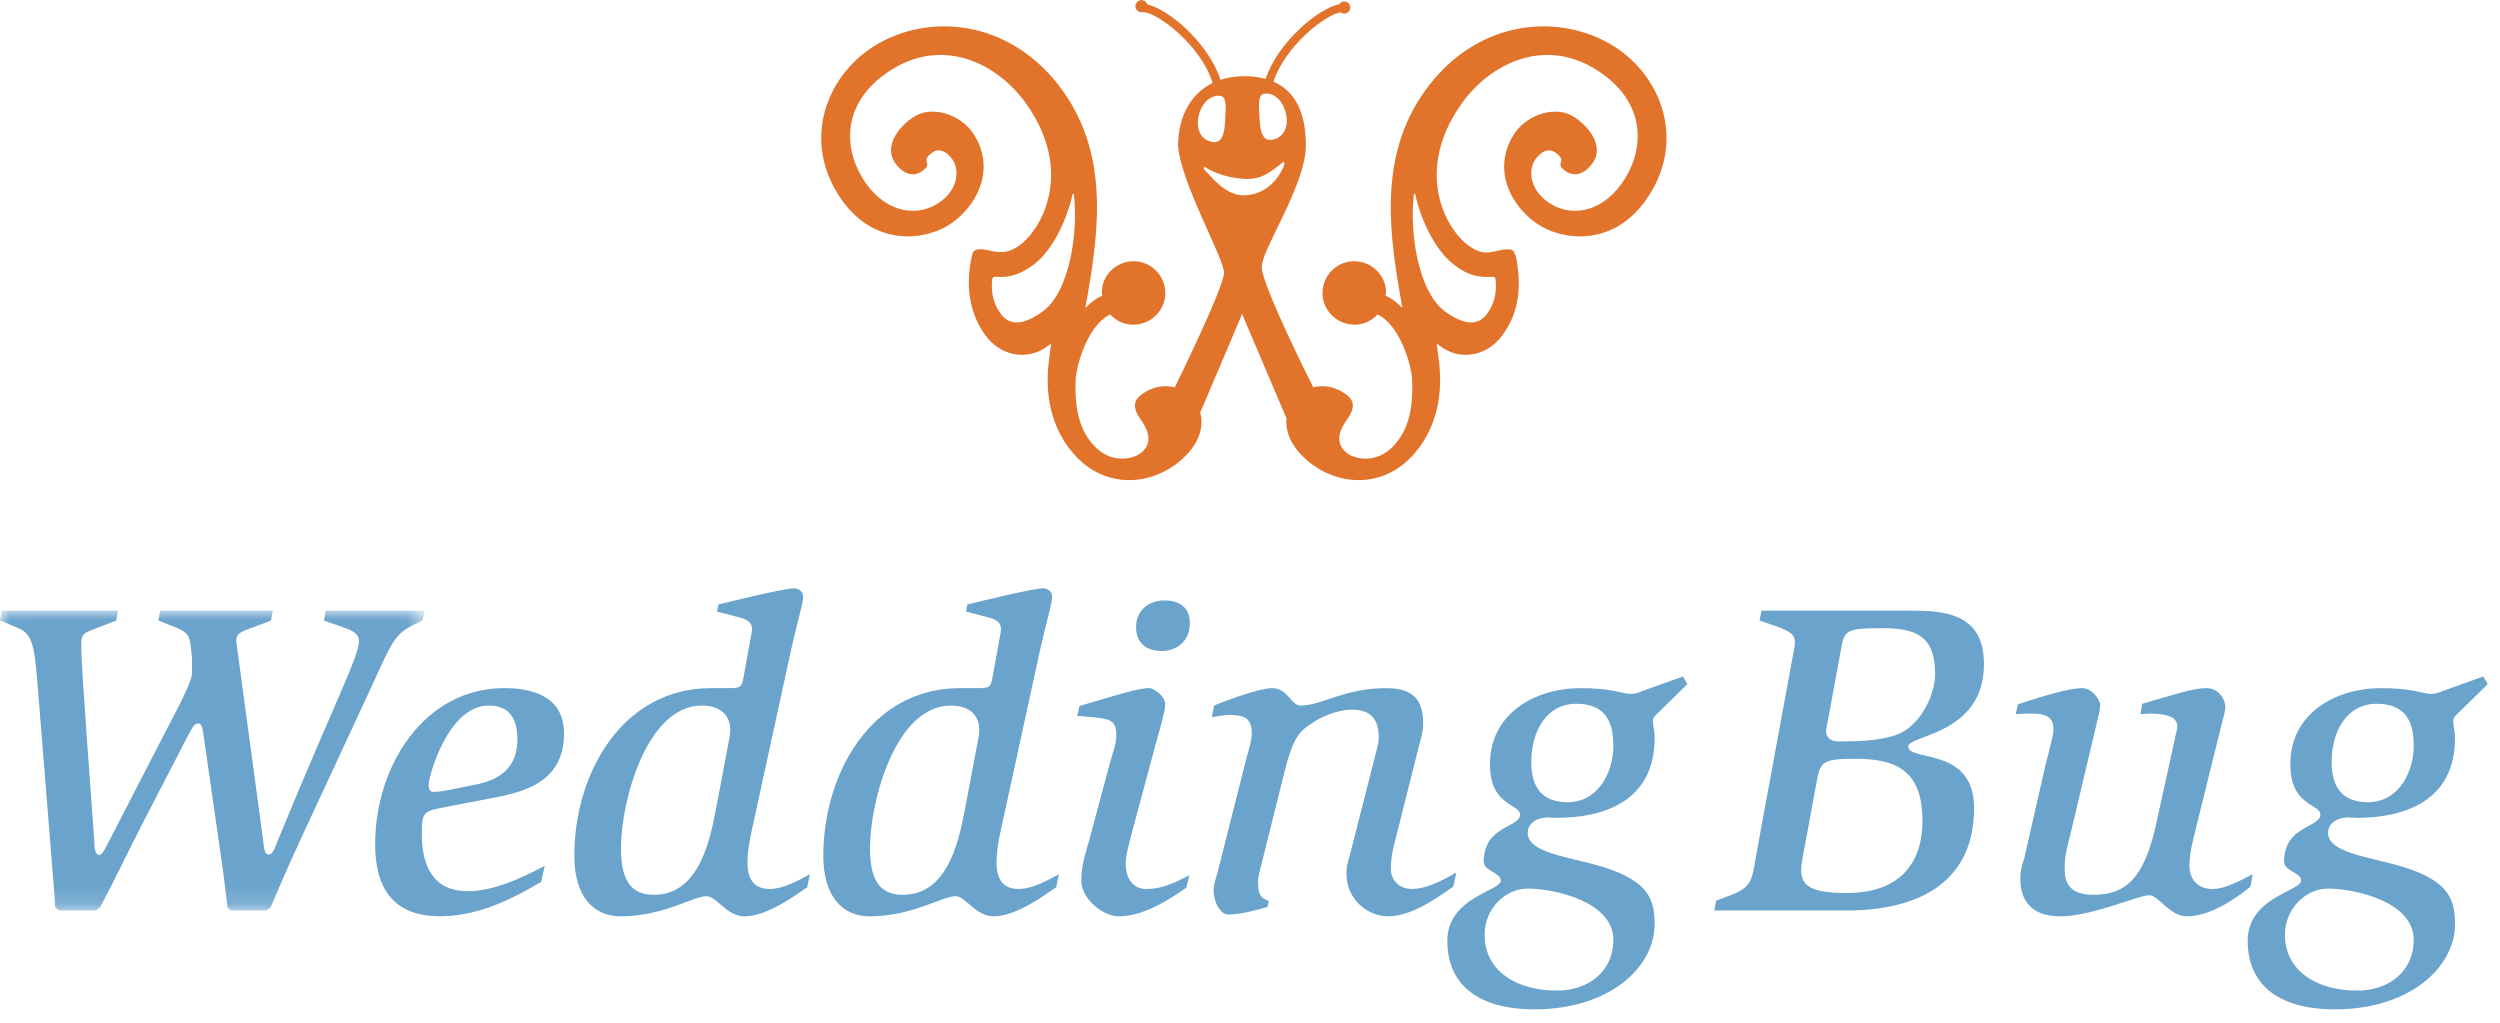 <?xml version="1.0" encoding="UTF-8" standalone="no"?>
<svg width="132px" height="54px" viewBox="0 0 132 54" version="1.1" xmlns="http://www.w3.org/2000/svg" xmlns:xlink="http://www.w3.org/1999/xlink">
    <!-- Generator: Sketch 41.2 (35397) - http://www.bohemiancoding.com/sketch -->
    <title>WeddingBug Logo</title>
    <desc>Created with Sketch.</desc>
    <defs>
        <polygon id="path-1" points="0.016 0.024 0.016 15.852 22.412 15.852 22.412 0.024"></polygon>
    </defs>
    <g id="Symbols" stroke="none" stroke-width="1" fill="none" fill-rule="evenodd">
        <g id="Header---SM-640-(NAY)" transform="translate(-26, -70)">
            <g id="header">
                <g id="WeddingBug-Logo" transform="translate(26, 70)">
                    <g id="Group-3" transform="translate(0, 32.222)">
                        <mask id="mask-2" fill="white">
                            <use xlink:href="#path-1"></use>
                        </mask>
                        <g id="Clip-2"></g>
                        <path d="M2.914,15.687 C2.892,15.118 2.819,14.34 2.772,13.75 L2.014,4.3 C1.826,1.936 1.753,1.276 0.971,0.945 L0,0.543 L0.095,0.024 L6.231,0.024 L6.136,0.543 L5.025,0.97 C4.453,1.205 4.288,1.228 4.288,1.795 C4.288,3.095 4.809,9.711 4.976,12.144 C4.976,12.522 5.025,12.922 5.234,12.922 C5.377,12.922 5.52,12.663 5.686,12.331 L8.743,6.402 C9.312,5.316 10.14,3.78 10.14,3.307 L10.14,2.552 C10.116,2.292 10.069,1.842 10.046,1.702 C9.974,1.301 9.832,1.134 9.263,0.898 L8.362,0.543 L8.459,0.024 L14.405,0.024 L14.31,0.543 L13.172,0.97 C12.769,1.134 12.413,1.205 12.485,1.725 L13.884,12.072 C13.93,12.425 13.93,12.898 14.192,12.898 C14.381,12.898 14.475,12.64 14.665,12.166 C17.77,4.608 18.953,2.458 18.953,1.607 C18.953,1.323 18.741,1.134 18.312,0.97 L17.105,0.543 L17.201,0.024 L22.412,0.024 L22.317,0.543 L21.726,0.828 C20.731,1.323 20.564,2.01 19.428,4.442 L15.827,12.19 C15.092,13.773 14.453,15.308 14.286,15.687 L14.073,15.852 L12.176,15.852 L12.012,15.687 C11.94,15.143 11.87,14.41 11.727,13.418 L10.754,6.638 C10.685,6.142 10.639,5.977 10.448,5.977 C10.234,5.977 10.092,6.308 9.927,6.615 L7.581,11.15 C6.8,12.663 6.065,14.223 5.284,15.687 L5.047,15.852 L3.104,15.852 L2.914,15.687" id="Fill-1" fill="#6AA3CC" mask="url(#mask-2)"></path>
                    </g>
                    <path d="M28.575,46.561 C27.627,47.106 25.565,48.381 23.243,48.381 C20.945,48.381 19.808,47.106 19.808,44.577 C19.808,40.421 22.416,36.332 26.631,36.332 C28.527,36.332 29.781,37.042 29.781,38.719 C29.781,41.34 27.627,41.838 25.826,42.168 L23.978,42.521 C22.39,42.853 22.272,42.689 22.272,44.057 C22.272,45.83 22.961,47.057 24.689,47.057 C26.252,47.057 28.006,46.113 28.762,45.711 L28.575,46.561 L28.575,46.561 Z M25.067,41.435 C26.346,41.199 27.319,40.561 27.319,39.05 C27.319,37.962 26.916,37.255 25.802,37.255 C23.621,37.255 22.628,41.081 22.628,41.412 C22.628,41.601 22.675,41.813 22.864,41.813 C23.123,41.813 23.408,41.766 23.669,41.72 L25.067,41.435 L25.067,41.435 Z" id="Fill-4" fill="#6AA3CC"></path>
                    <path d="M42.621,46.845 C42.075,47.224 40.511,48.382 39.325,48.382 C38.355,48.382 37.835,47.319 37.314,47.319 C36.579,47.319 35.039,48.382 32.765,48.382 C31.344,48.382 30.324,47.339 30.324,45.19 C30.324,40.799 32.884,36.334 37.528,36.334 L38.355,36.334 C39.208,36.334 39.163,36.308 39.304,35.505 L39.684,33.427 C39.754,33.05 39.684,32.766 39.042,32.6 L37.86,32.293 L37.928,31.915 C38.617,31.75 41.39,31.064 41.932,31.064 C42.194,31.064 42.407,31.254 42.407,31.514 C42.407,31.867 42.122,32.719 41.767,34.324 L39.802,43.348 C39.634,44.105 39.468,44.815 39.468,45.569 C39.468,46.585 39.969,46.938 40.628,46.938 C41.412,46.938 42.266,46.42 42.762,46.16 L42.621,46.845 L42.621,46.845 Z M38.523,38.908 C38.687,38.057 38.308,37.255 37.054,37.255 C34.139,37.255 32.789,42.309 32.789,44.765 C32.789,46.301 33.191,47.247 34.518,47.247 C36.792,47.247 37.432,44.673 37.786,42.807 L38.523,38.908 L38.523,38.908 Z" id="Fill-5" fill="#6AA3CC"></path>
                    <path d="M55.766,46.845 C55.221,47.224 53.659,48.382 52.473,48.382 C51.503,48.382 50.981,47.319 50.46,47.319 C49.726,47.319 48.186,48.382 45.911,48.382 C44.491,48.382 43.471,47.339 43.471,45.19 C43.471,40.799 46.031,36.334 50.674,36.334 L51.503,36.334 C52.356,36.334 52.309,36.308 52.45,35.505 L52.83,33.427 C52.901,33.05 52.83,32.766 52.191,32.6 L51.006,32.293 L51.075,31.915 C51.763,31.75 54.536,31.064 55.081,31.064 C55.342,31.064 55.554,31.254 55.554,31.514 C55.554,31.867 55.27,32.719 54.915,34.324 L52.949,43.348 C52.782,44.105 52.616,44.815 52.616,45.569 C52.616,46.585 53.112,46.938 53.776,46.938 C54.56,46.938 55.41,46.42 55.91,46.16 L55.766,46.845 L55.766,46.845 Z M51.67,38.908 C51.835,38.057 51.457,37.255 50.199,37.255 C47.285,37.255 45.937,42.309 45.937,44.765 C45.937,46.301 46.337,47.247 47.665,47.247 C49.939,47.247 50.578,44.673 50.934,42.807 L51.67,38.908 L51.67,38.908 Z" id="Fill-6" fill="#6AA3CC"></path>
                    <path d="M62.636,46.87 C62.021,47.293 60.503,48.382 59.083,48.382 C58.158,48.382 57.092,47.389 57.092,46.514 C57.092,45.617 57.354,44.955 57.542,44.246 L58.586,40.349 C58.752,39.735 58.942,39.286 58.942,38.812 C58.942,37.868 58.443,37.937 56.879,37.798 L56.998,37.276 C59.461,36.545 60.147,36.333 60.716,36.333 C60.836,36.333 61.521,36.686 61.521,37.205 C61.521,37.563 61.214,38.577 61.049,39.19 L59.84,43.679 C59.698,44.22 59.438,45.12 59.438,45.57 C59.438,46.797 60.218,46.939 60.503,46.939 C61.476,46.939 62.186,46.514 62.802,46.207 L62.636,46.87 L62.636,46.87 Z M59.984,33.119 C59.984,32.247 60.624,31.703 61.476,31.703 C62.329,31.703 62.825,32.127 62.825,32.883 C62.825,33.876 62.115,34.373 61.334,34.373 C60.527,34.373 59.984,33.945 59.984,33.119 L59.984,33.119 Z" id="Fill-7" fill="#6AA3CC"></path>
                    <path d="M66.923,47.886 C66.354,48.049 65.525,48.287 64.838,48.287 C64.53,48.287 64.126,47.837 64.079,47.058 C64.079,46.752 64.126,46.607 64.27,46.136 L65.833,39.947 C65.928,39.593 66.092,39.145 66.092,38.718 C66.092,37.914 65.69,37.75 64.908,37.75 C64.6,37.75 64.293,37.82 63.984,37.868 L64.103,37.255 C64.647,37.017 66.495,36.334 67.159,36.334 C68.013,36.334 68.154,37.255 68.675,37.255 C69.79,37.255 70.951,36.334 73.201,36.334 C74.836,36.334 75.143,37.183 75.143,38.223 C75.143,38.648 75.025,39.003 74.953,39.263 L73.603,44.625 C73.487,45.096 73.438,45.452 73.438,45.901 C73.438,46.372 73.792,46.938 74.549,46.938 C75.404,46.938 76.399,46.351 76.896,46.065 L76.731,46.821 C76.352,47.034 74.74,48.381 73.293,48.381 C72.205,48.381 71.093,47.483 71.093,46.136 C71.093,45.642 71.21,45.405 71.329,44.93 L72.634,39.806 C72.727,39.45 72.798,39.213 72.798,38.932 C72.798,37.914 72.325,37.468 71.353,37.468 C70.831,37.468 69.978,37.726 69.435,38.08 C68.724,38.553 68.344,38.671 67.822,40.75 L66.686,45.309 C66.543,45.878 66.424,46.253 66.424,46.538 C66.424,47.46 66.709,47.412 66.993,47.578 L66.923,47.886" id="Fill-8" fill="#6AA3CC"></path>
                    <path d="M87.627,37.56 C87.46,37.728 87.272,37.844 87.272,38.057 C87.272,38.34 87.366,38.578 87.366,38.956 C87.366,42.356 84.617,43.183 82.155,43.183 C82.036,43.183 81.918,43.159 81.775,43.159 C80.993,43.159 80.662,43.585 80.662,43.963 C80.662,45.239 83.647,45.262 85.496,46.089 C87.01,46.752 87.366,47.531 87.366,48.782 C87.366,51.096 84.951,53.294 81.017,53.294 C78.15,53.294 76.42,52.066 76.42,49.68 C76.42,47.364 79.24,47.058 79.24,46.491 C79.24,46.065 78.341,45.996 78.341,45.498 C78.341,43.585 80.258,43.702 80.258,43.017 C80.258,42.712 79.855,42.618 79.478,42.309 C79.074,42.002 78.671,41.482 78.671,40.349 C78.671,37.678 81.041,36.334 83.458,36.334 C84.239,36.334 84.808,36.403 85.211,36.475 C85.637,36.569 85.922,36.64 86.088,36.64 C86.3,36.64 86.467,36.592 86.679,36.499 L88.859,35.718 L89.095,36.119 L87.627,37.56 L87.627,37.56 Z M82.201,52.303 C83.929,52.303 85.186,51.24 85.186,49.633 C85.186,47.554 81.965,46.917 80.662,46.917 C79.478,46.917 78.387,47.98 78.387,49.35 C78.387,51.288 80.092,52.303 82.201,52.303 L82.201,52.303 Z M82.771,42.356 C84.406,42.356 85.186,40.749 85.186,39.38 C85.186,37.913 84.617,37.159 83.22,37.159 C81.68,37.159 80.852,38.578 80.852,40.23 C80.852,41.576 81.42,42.356 82.771,42.356 L82.771,42.356 Z" id="Fill-9" fill="#6AA3CC"></path>
                    <path d="M90.611,47.554 L91.487,47.224 C92.599,46.774 92.505,46.35 92.791,44.79 L94.754,34.135 C94.849,33.498 94.543,33.358 93.809,33.073 L92.906,32.766 L93.004,32.245 L101.128,32.245 C103.072,32.245 104.754,32.647 104.754,35.057 C104.754,38.813 100.75,38.789 100.75,39.427 C100.821,40.229 104.232,39.427 104.232,42.662 C104.232,46.443 101.506,48.074 97.48,48.074 L90.515,48.074 L90.611,47.554 L90.611,47.554 Z M95.157,45.404 C94.921,46.679 95.372,47.152 97.526,47.152 C99.92,47.152 101.506,45.947 101.506,43.326 C101.506,40.584 99.992,40.063 97.93,40.063 C96.2,40.063 96.106,40.252 95.917,41.293 L95.157,45.404 L95.157,45.404 Z M96.413,38.578 C96.413,38.789 96.507,39.145 97.055,39.145 C97.882,39.145 99.187,39.145 100.159,38.789 C101.365,38.34 102.172,36.734 102.172,35.601 C102.172,33.851 101.484,33.167 99.447,33.167 C97.338,33.167 97.384,33.287 97.172,34.467 L96.413,38.578 L96.413,38.578 Z" id="Fill-10" fill="#6AA3CC"></path>
                    <path d="M118.823,46.821 C118.115,47.388 116.739,48.382 115.46,48.382 C114.56,48.382 113.966,47.268 113.494,47.268 C112.878,47.268 110.486,48.382 108.755,48.382 C107.548,48.382 106.671,47.812 106.671,46.397 C106.671,46.019 106.741,45.734 106.882,45.31 L107.997,40.419 C108.069,40.113 108.422,38.837 108.422,38.578 C108.422,38.176 108.375,37.679 107.357,37.679 C107.049,37.679 106.741,37.679 106.434,37.703 L106.551,37.183 C107.997,36.711 109.275,36.334 109.939,36.334 C110.461,36.334 110.888,36.945 110.888,37.231 C110.888,37.418 110.816,37.727 110.793,37.82 L109.395,43.726 C109.159,44.743 109.016,45.051 109.016,45.853 C109.016,46.277 109.016,47.246 110.509,47.246 C112.214,47.246 113.21,46.42 113.848,43.491 L114.938,38.529 C115.058,38.01 114.725,37.679 113.494,37.679 C113.326,37.679 113.162,37.703 113.018,37.703 L113.114,37.159 C114.842,36.663 115.79,36.334 116.502,36.334 C117.213,36.334 117.497,37.018 117.497,37.302 C117.497,37.583 117.378,37.939 117.307,38.22 L115.933,43.775 C115.77,44.459 115.6,45.051 115.6,45.734 C115.6,46.232 115.884,46.94 116.834,46.94 C117.52,46.94 118.467,46.397 118.942,46.16 L118.823,46.821" id="Fill-11" fill="#6AA3CC"></path>
                    <path d="M129.885,37.56 C129.719,37.728 129.53,37.844 129.53,38.057 C129.53,38.34 129.625,38.578 129.625,38.956 C129.625,42.356 126.877,43.183 124.412,43.183 C124.295,43.183 124.175,43.159 124.036,43.159 C123.252,43.159 122.921,43.585 122.921,43.963 C122.921,45.239 125.905,45.262 127.754,46.089 C129.27,46.752 129.625,47.531 129.625,48.782 C129.625,51.096 127.208,53.294 123.277,53.294 C120.407,53.294 118.678,52.066 118.678,49.68 C118.678,47.364 121.5,47.058 121.5,46.491 C121.5,46.065 120.598,45.996 120.598,45.498 C120.598,43.585 122.516,43.702 122.516,43.017 C122.516,42.712 122.115,42.618 121.738,42.309 C121.334,42.002 120.929,41.482 120.929,40.349 C120.929,37.678 123.299,36.334 125.716,36.334 C126.497,36.334 127.067,36.403 127.469,36.475 C127.897,36.569 128.18,36.64 128.347,36.64 C128.558,36.64 128.725,36.592 128.938,36.499 L131.117,35.718 L131.354,36.119 L129.885,37.56 L129.885,37.56 Z M124.459,52.303 C126.19,52.303 127.445,51.24 127.445,49.633 C127.445,47.554 124.223,46.917 122.921,46.917 C121.738,46.917 120.645,47.98 120.645,49.35 C120.645,51.288 122.351,52.303 124.459,52.303 L124.459,52.303 Z M125.028,42.356 C126.664,42.356 127.445,40.749 127.445,39.38 C127.445,37.913 126.877,37.159 125.479,37.159 C123.939,37.159 123.11,38.578 123.11,40.23 C123.11,41.576 123.68,42.356 125.028,42.356 L125.028,42.356 Z" id="Fill-12" fill="#6AA3CC"></path>
                    <path d="M85.479,2.621 C82.66,0.639 78.043,0.831 75.201,4.847 C72.687,8.405 73.402,12.616 74.044,16.266 C73.769,15.971 73.469,15.741 73.155,15.615 C73.208,15.412 73.18,15.195 73.117,14.988 C72.853,14.107 71.909,13.598 71.028,13.861 C70.142,14.125 69.632,15.066 69.897,15.945 C70.161,16.825 71.103,17.336 71.988,17.074 C72.298,16.98 72.55,16.809 72.734,16.605 C73.412,16.909 74.016,17.861 74.361,19.017 C74.443,19.289 74.505,19.579 74.554,19.883 C74.625,21.189 74.481,22.322 73.868,23.19 C72.799,24.703 71.439,24.146 71.19,23.972 C70.556,23.526 70.585,22.915 71.101,22.188 C71.56,21.539 71.543,21.152 71.024,20.789 C70.46,20.391 69.86,20.321 69.34,20.45 C69.34,20.45 66.62,15.068 66.62,14.101 C66.62,13.135 68.962,9.777 68.95,7.637 C68.94,5.856 68.328,4.786 67.239,4.312 C67.852,2.449 69.942,0.786 70.787,0.652 C70.812,0.669 70.835,0.687 70.865,0.699 C71.03,0.759 71.214,0.673 71.276,0.506 C71.335,0.341 71.251,0.159 71.084,0.098 C70.94,0.048 70.793,0.105 70.715,0.223 C69.639,0.425 67.48,2.201 66.825,4.166 C66.479,4.071 66.097,4.023 65.678,4.023 C65.224,4.023 64.812,4.091 64.439,4.214 C63.811,2.255 61.677,0.469 60.573,0.232 C60.571,0.228 60.571,0.224 60.57,0.219 C60.512,0.053 60.327,-0.033 60.161,0.026 C59.995,0.088 59.907,0.272 59.968,0.435 C60.02,0.579 60.164,0.656 60.308,0.643 C60.322,0.642 60.336,0.642 60.349,0.642 C61.116,0.642 63.419,2.406 64.026,4.38 C62.884,4.94 62.221,6.116 62.2,7.669 C62.294,9.549 64.63,13.643 64.63,14.401 C64.63,15.162 62.028,20.455 62.028,20.455 C61.508,20.32 60.902,20.388 60.329,20.789 C59.812,21.152 59.794,21.539 60.252,22.188 C60.767,22.915 60.797,23.526 60.165,23.972 C59.917,24.146 58.556,24.703 57.487,23.19 C56.873,22.322 56.727,21.189 56.803,19.883 C56.85,19.579 56.913,19.289 56.994,19.017 C57.337,17.861 57.943,16.909 58.619,16.605 C58.803,16.809 59.053,16.98 59.365,17.074 C60.251,17.336 61.194,16.825 61.459,15.945 C61.722,15.066 61.212,14.125 60.329,13.861 C59.446,13.598 58.502,14.107 58.239,14.988 C58.176,15.195 58.15,15.412 58.2,15.615 C57.887,15.741 57.588,15.971 57.308,16.266 C57.953,12.616 58.668,8.405 56.152,4.847 C53.311,0.831 48.695,0.639 45.873,2.621 C43.476,4.309 42.39,7.65 44.447,10.557 C46.234,13.084 48.945,12.695 50.233,11.79 C51.804,10.685 52.54,8.677 51.336,6.975 C50.688,6.056 49.18,5.511 48.183,6.213 C47.051,7.009 46.816,7.977 47.248,8.586 C47.736,9.278 48.283,9.32 48.686,9.039 C49.358,8.566 48.498,8.569 49.247,8.043 C49.554,7.826 49.953,7.947 50.292,8.423 C50.604,8.865 50.709,9.908 49.597,10.69 C48.558,11.418 46.903,11.352 45.713,9.667 C44.604,8.099 44.291,5.626 46.805,3.858 C49.664,1.846 52.646,3.305 54.189,5.484 C56.732,9.081 54.989,12.14 53.799,12.979 C53.257,13.358 52.858,13.356 52.336,13.252 C51.82,13.124 51.406,13.069 51.323,13.463 C50.885,15.424 51.367,16.768 51.994,17.656 C52.845,18.861 54.268,19.006 55.211,18.344 L55.498,18.142 L55.407,18.866 C55.142,20.685 55.468,22.287 56.349,23.531 C57.986,25.847 60.464,25.651 61.961,24.601 C63.234,23.706 63.607,22.649 63.373,21.78 C64.35,19.508 65.582,16.578 65.582,16.578 C65.582,16.578 66.94,19.779 67.925,22.087 C67.848,22.89 68.268,23.808 69.394,24.601 C70.891,25.651 73.368,25.847 75.006,23.531 C75.885,22.287 76.215,20.685 75.949,18.866 L75.858,18.142 L76.145,18.344 C77.085,19.006 78.509,18.861 79.36,17.656 C80.024,16.718 80.394,15.534 80.077,13.728 C80.077,13.728 80.018,13.354 79.873,13.229 C79.73,13.104 79.285,13.196 79.285,13.196 C78.674,13.311 78.322,13.518 77.556,12.979 C76.366,12.14 74.624,9.081 77.165,5.484 C78.709,3.305 81.69,1.846 84.55,3.858 C87.064,5.626 86.751,8.099 85.641,9.667 C84.451,11.352 82.795,11.418 81.761,10.69 C80.645,9.908 80.75,8.865 81.063,8.423 C81.401,7.947 81.801,7.826 82.108,8.043 C82.856,8.569 81.996,8.566 82.668,9.039 C83.07,9.32 83.619,9.278 84.106,8.586 C84.54,7.977 84.304,7.009 83.173,6.213 C82.174,5.511 80.668,6.056 80.018,6.975 C78.815,8.677 79.551,10.685 81.123,11.79 C82.408,12.695 85.124,13.084 86.907,10.557 C88.964,7.65 87.878,4.309 85.479,2.621 M55.011,16.479 C53.821,17.317 53.19,17.072 52.811,16.535 C52.374,15.916 52.336,15.268 52.388,14.752 C52.409,14.585 52.586,14.612 52.676,14.618 C53.287,14.665 53.857,14.484 54.528,14.01 C55.451,13.363 56.296,11.793 56.634,10.242 L56.698,10.251 C56.937,12.177 56.509,15.428 55.011,16.479 M66.774,4.941 C67.938,4.816 68.528,7.212 67.124,7.383 C66.719,7.434 66.534,7.065 66.502,6.205 C66.481,5.68 66.371,4.983 66.774,4.941 M64.416,5.059 C64.819,5.101 64.708,5.799 64.689,6.322 C64.657,7.18 64.471,7.55 64.065,7.502 C62.662,7.33 63.252,4.936 64.416,5.059 M63.604,8.97 C63.484,8.862 63.623,8.808 63.623,8.808 C63.623,8.808 64.255,9.324 65.621,9.44 C66.665,9.53 67.199,8.983 67.745,8.559 C67.846,8.482 67.796,8.736 67.796,8.736 C67.796,8.736 67.296,10.216 65.766,10.312 C64.684,10.38 63.879,9.218 63.604,8.97 M76.825,14.01 C77.488,14.555 78.109,14.59 78.109,14.59 C78.321,14.627 78.533,14.634 78.751,14.614 C78.947,14.585 78.961,14.703 78.967,14.764 C79.019,15.281 78.978,15.92 78.542,16.535 C78.165,17.072 77.535,17.317 76.343,16.479 C74.847,15.428 74.416,12.177 74.654,10.251 L74.721,10.242 C75.059,11.793 75.897,13.371 76.825,14.01" id="Fill-21" fill="#E2732B"></path>
                </g>
            </g>
        </g>
    </g>
</svg>